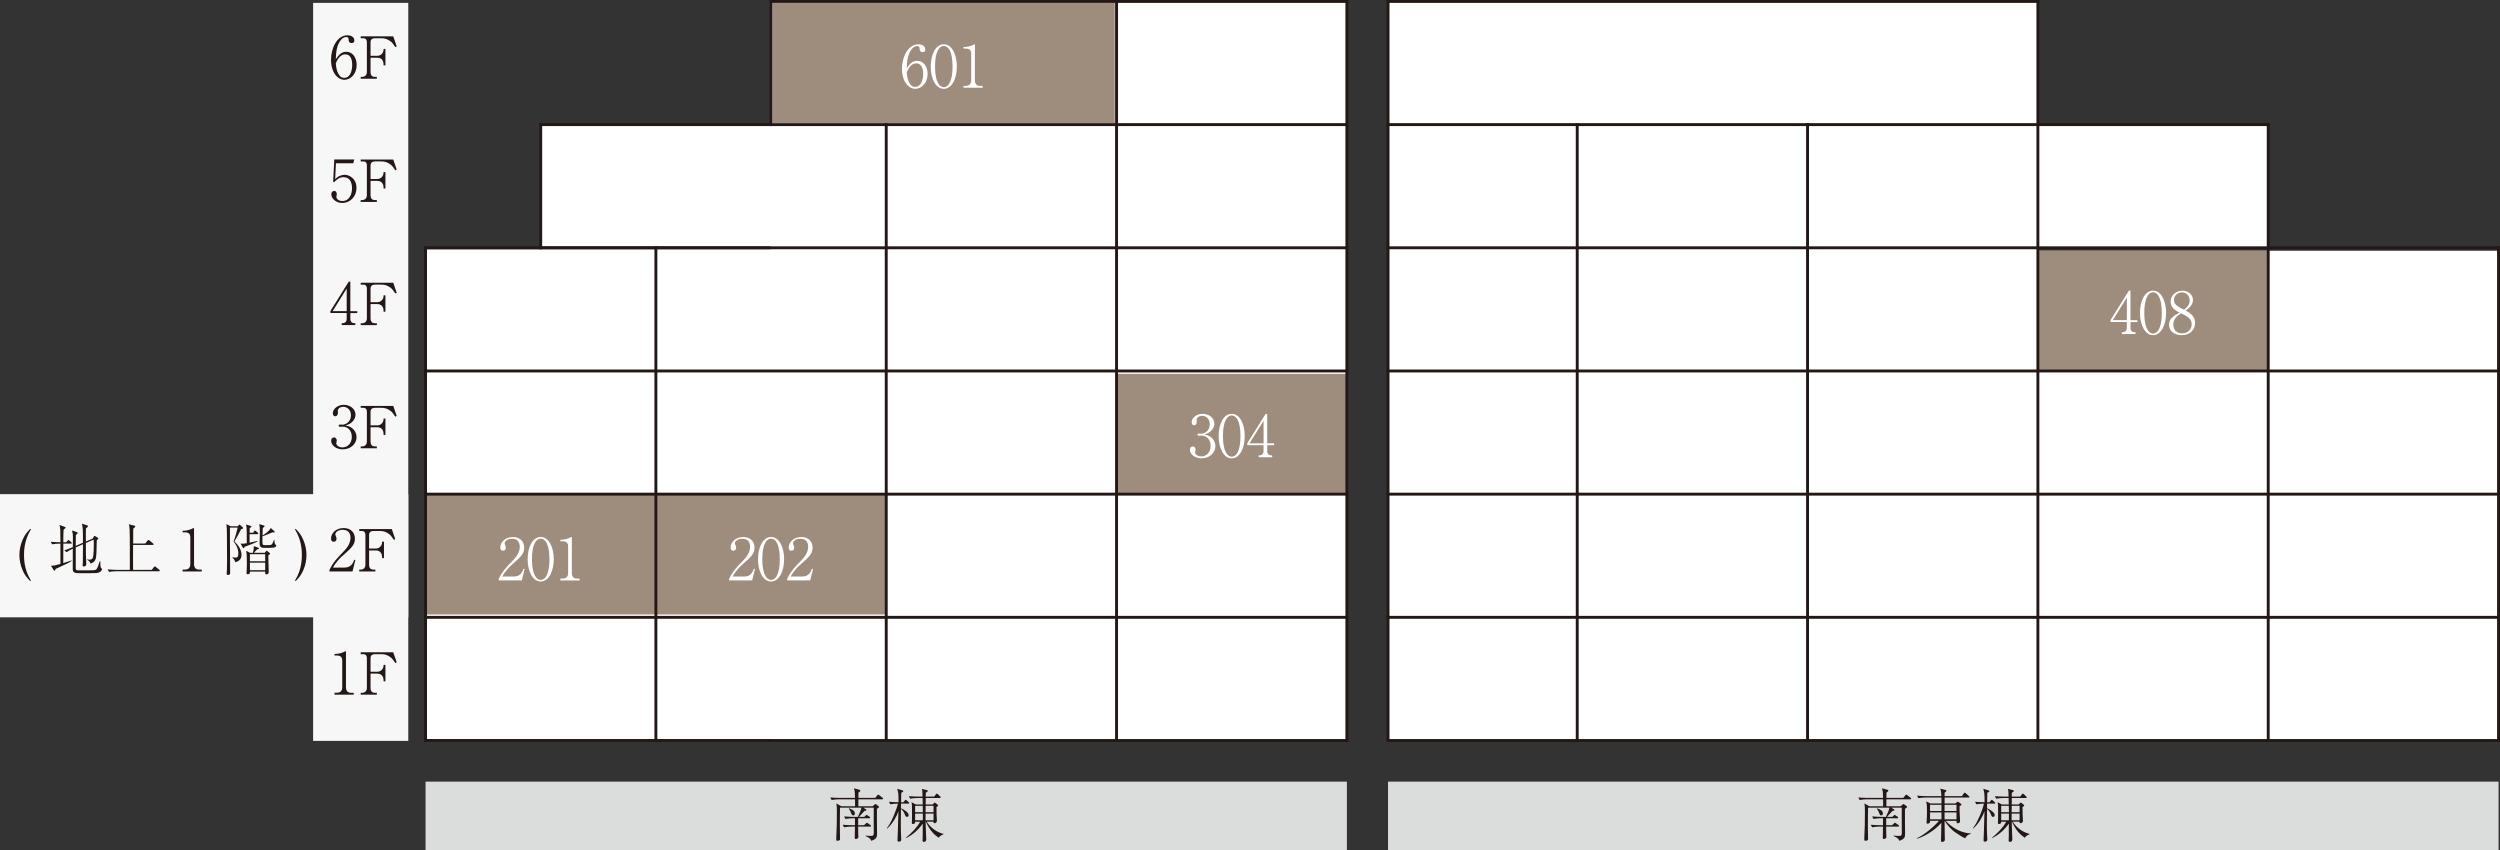 <?xml version="1.0" encoding="UTF-8"?>
<svg id="_レイヤー_2" data-name="レイヤー 2" xmlns="http://www.w3.org/2000/svg" viewBox="0 0 1058.84 360.09">
  <rect x="0" y="0" width="1058.84" height="360.09" fill="#333333" stroke="none"/>
  <g id="_レイヤー_1-2" data-name="レイヤー 1">
    <g>
      <g id="LINE">
        <rect x="132.62" y="1.22" width="40.3" height="312.57" style="fill: #f7f7f7;"/>
      </g>
      <g>
        <rect x="326.29" y=".61" width="244.17" height="313.01" style="fill: #fff;"/>
        <rect x="587.88" y=".61" width="275.15" height="313.01" style="fill: #fff;"/>
        <rect x="863.12" y="106.21" width="195.11" height="207.42" style="fill: #fff;"/>
        <rect x="180.24" y="105.58" width="195.11" height="207.42" style="fill: #fff;"/>
        <rect x="229.01" y="52.78" width="144.97" height="51.54" style="fill: #fff;"/>
        <rect x="863.03" y="53.22" width="97.64" height="51.54" style="fill: #fff;"/>
      </g>
      <g id="LINE-2" data-name="LINE">
        <rect y="209.29" width="172.92" height="52.17" style="fill: #f7f7f7;"/>
      </g>
      <g>
        <rect x="473.39" y="158.33" width="97.55" height="50.96" style="fill: #9e8c7d;"/>
        <rect x="277.79" y="209.29" width="97.55" height="50.96" style="fill: #9e8c7d;"/>
        <rect x="180.24" y="209.29" width="97.55" height="50.96" style="fill: #9e8c7d;"/>
        <rect x="863.03" y="106.21" width="97.55" height="50.96" style="fill: #9e8c7d;"/>
        <rect x="327.34" y="1.22" width="144.8" height="50.96" style="fill: #9e8c7d;"/>
        <g>
          <g id="LINE-3" data-name="LINE">
            <line x1="180.24" y1="313.63" x2="180.24" y2="104.95" style="fill: none; stroke: #231815; stroke-linecap: square; stroke-width: 1.23px;"/>
          </g>
          <g id="LINE-4" data-name="LINE">
            <line x1="277.79" y1="104.95" x2="277.79" y2="313.63" style="fill: none; stroke: #231815; stroke-linecap: square; stroke-width: 1.23px;"/>
          </g>
          <g id="LINE-5" data-name="LINE">
            <line x1="375.35" y1="52.78" x2="375.35" y2="313.63" style="fill: none; stroke: #231815; stroke-linecap: square; stroke-width: 1.23px;"/>
          </g>
          <g id="LINE-6" data-name="LINE">
            <line x1="472.9" y1=".61" x2="472.9" y2="313.63" style="fill: none; stroke: #231815; stroke-linecap: square; stroke-width: 1.23px;"/>
          </g>
          <g id="LINE-7" data-name="LINE">
            <line x1="570.45" y1=".61" x2="570.45" y2="313.63" style="fill: none; stroke: #231815; stroke-linecap: square; stroke-width: 1.23px;"/>
          </g>
          <g id="LINE-8" data-name="LINE">
            <line x1="587.88" y1=".61" x2="587.88" y2="313.63" style="fill: none; stroke: #231815; stroke-linecap: square; stroke-width: 1.23px;"/>
          </g>
          <line x1="570.45" y1="52.78" x2="229.01" y2="52.78" style="fill: none; stroke: #231815; stroke-linecap: square; stroke-width: 1.23px;"/>
          <line x1="960.67" y1="52.78" x2="587.88" y2="52.78" style="fill: none; stroke: #231815; stroke-linecap: square; stroke-width: 1.23px;"/>
          <line x1="570.45" y1="104.95" x2="180.24" y2="104.95" style="fill: none; stroke: #231815; stroke-linecap: square; stroke-width: 1.23px;"/>
          <line x1="1058.22" y1="104.95" x2="587.88" y2="104.95" style="fill: none; stroke: #231815; stroke-linecap: square; stroke-width: 1.23px;"/>
          <line x1="570.45" y1="157.12" x2="180.24" y2="157.12" style="fill: none; stroke: #231815; stroke-linecap: square; stroke-width: 1.23px;"/>
          <line x1="1058.22" y1="157.12" x2="587.88" y2="157.12" style="fill: none; stroke: #231815; stroke-linecap: square; stroke-width: 1.23px;"/>
          <line x1="570.45" y1="261.46" x2="180.24" y2="261.46" style="fill: none; stroke: #231815; stroke-linecap: square; stroke-width: 1.23px;"/>
          <line x1="1058.22" y1="261.46" x2="587.88" y2="261.46" style="fill: none; stroke: #231815; stroke-linecap: square; stroke-width: 1.23px;"/>
          <line x1="570.45" y1="209.29" x2="180.24" y2="209.29" style="fill: none; stroke: #231815; stroke-linecap: square; stroke-width: 1.23px;"/>
          <line x1="1058.22" y1="209.29" x2="587.88" y2="209.29" style="fill: none; stroke: #231815; stroke-linecap: square; stroke-width: 1.23px;"/>
          <g id="LINE-9" data-name="LINE">
            <line x1="668.01" y1="52.78" x2="668.01" y2="313.63" style="fill: none; stroke: #231815; stroke-linecap: square; stroke-width: 1.23px;"/>
          </g>
          <g id="LINE-10" data-name="LINE">
            <line x1="765.56" y1="52.78" x2="765.56" y2="313.63" style="fill: none; stroke: #231815; stroke-linecap: square; stroke-width: 1.23px;"/>
          </g>
          <g id="LINE-11" data-name="LINE">
            <line x1="863.12" y1=".61" x2="863.12" y2="313.63" style="fill: none; stroke: #231815; stroke-linecap: square; stroke-width: 1.23px;"/>
          </g>
          <g id="LINE-12" data-name="LINE">
            <line x1="960.67" y1="52.78" x2="960.67" y2="313.63" style="fill: none; stroke: #231815; stroke-linecap: square; stroke-width: 1.23px;"/>
          </g>
          <g id="LINE-13" data-name="LINE">
            <line x1="1058.22" y1="104.95" x2="1058.22" y2="313.63" style="fill: none; stroke: #231815; stroke-linecap: square; stroke-width: 1.23px;"/>
          </g>
          <line x1="570.45" y1=".61" x2="326.57" y2=".61" style="fill: none; stroke: #231815; stroke-linecap: square; stroke-width: 1.23px;"/>
          <line x1="863.12" y1=".61" x2="587.88" y2=".61" style="fill: none; stroke: #231815; stroke-linecap: square; stroke-width: 1.23px;"/>
          <line x1="570.45" y1="313.63" x2="180.24" y2="313.63" style="fill: none; stroke: #231815; stroke-linecap: square; stroke-width: 1.23px;"/>
          <line x1="1058.22" y1="313.63" x2="587.88" y2="313.63" style="fill: none; stroke: #231815; stroke-linecap: square; stroke-width: 1.23px;"/>
          <g id="LINE-14" data-name="LINE">
            <line x1="229.01" y1="104.95" x2="229.01" y2="52.78" style="fill: none; stroke: #231815; stroke-linecap: square; stroke-width: 1.23px;"/>
          </g>
          <g id="LINE-15" data-name="LINE">
            <line x1="326.57" y1="52.78" x2="326.57" y2=".61" style="fill: none; stroke: #231815; stroke-linecap: square; stroke-width: 1.23px;"/>
          </g>
          <g id="TEXT">
            <path d="M633.73,245.83h-13.37v-.79h.61c.81,0,1.77-.54,1.77-1.77v-12.83c0-1.11-.61-1.75-1.65-1.75h-.74v-.81h12.98l1.62,4.1-.64.3c-.84-1.18-2.48-3.59-5.75-3.59h-2.31c-1.43,0-1.94.61-1.94,1.7v5.8h3.15c1.21,0,2.36-1.06,2.36-2.65v-.39h.79v7.03h-.79v-.86c0-1.18-.79-2.31-2.36-2.31h-3.15v6.34c0,1.01.71,1.7,1.77,1.7h1.72c2.02,0,3.61-.61,4.4-1.11,1.52-.96,2.11-2.11,2.56-2.95l.66.29-1.7,4.55Z" style="fill: #231815;"/>
          </g>
          <g id="TEXT-2" data-name="TEXT">
            <path d="M305.43,72.19c-1.01,0-1.72.59-1.72,1.79v13.67c0,4.25-2.7,5.68-4.82,5.68-1.33,0-2.11-.69-2.11-1.55,0-.79.61-1.33,1.38-1.33.62,0,1.01.37,1.13.79.1.39.25.86.96.86.79,0,1.87-.86,1.87-3.79v-14.33c0-1.11-.61-1.79-1.72-1.79h-1.16v-.81h7.2v.81h-1.01Z" style="fill: #231815;"/>
          </g>
          <g id="TEXT-3" data-name="TEXT">
            <g>
              <path d="M221,245.83h-9.76v-.66c1.43-3.05,3.34-5.09,5.56-7.35,1.55-1.57,3.34-3.54,3.34-6.24,0-1.28-.44-3.39-3.25-3.39-2.14,0-3.17,1.16-3.17,1.94,0,.25.12.57.22.74.29.66.29.93.29,1.13,0,.86-.54,1.25-1.2,1.25-.86,0-1.13-.61-1.13-1.38,0-2.24,2.09-4.42,5.33-4.42,2.93,0,4.79,1.77,4.79,4.55,0,1.65-.59,2.63-1.82,4.03-.59.69-3.61,3.32-4.2,3.88-.32.32-2.14,2.16-3.29,4.28h4.92c2.9,0,3.66-2.11,4.11-3.32l.47.12-1.2,4.84Z" style="fill: #fff;"/>
              <path d="M229.01,246.3c-3.47,0-5.53-4.42-5.53-9.44s2.02-9.42,5.53-9.42,5.53,4.42,5.53,9.42-2.06,9.44-5.53,9.44ZM229.01,228.13c-1.87,0-3.71,2.34-3.71,8.73s1.89,8.75,3.71,8.75c1.72,0,3.71-2.02,3.71-8.75s-1.99-8.73-3.71-8.73Z" style="fill: #fff;"/>
              <path d="M237.35,245.83v-.79h.86c1.62,0,2.41-.74,2.41-2.41v-11.06c0-1.6-.57-2.31-2.43-2.31h-.84v-.66h.39c1.5,0,3.29-.66,3.76-.93.17-.1.37-.22.52-.22.12,0,.17.12.17.25v14.95c0,1.4.57,2.41,2.16,2.41h1.11v.79h-8.11Z" style="fill: #fff;"/>
            </g>
          </g>
          <g id="TEXT-4" data-name="TEXT">
            <g>
              <path d="M318.55,245.83h-9.76v-.66c1.43-3.05,3.34-5.09,5.56-7.35,1.55-1.57,3.34-3.54,3.34-6.24,0-1.28-.44-3.39-3.25-3.39-2.14,0-3.17,1.16-3.17,1.94,0,.25.12.57.22.74.29.66.29.93.29,1.13,0,.86-.54,1.25-1.2,1.25-.86,0-1.13-.61-1.13-1.38,0-2.24,2.09-4.42,5.33-4.42,2.93,0,4.79,1.77,4.79,4.55,0,1.65-.59,2.63-1.82,4.03-.59.69-3.61,3.32-4.2,3.88-.32.32-2.14,2.16-3.29,4.28h4.92c2.9,0,3.66-2.11,4.11-3.32l.47.12-1.2,4.84Z" style="fill: #fff;"/>
              <path d="M326.57,246.3c-3.47,0-5.53-4.42-5.53-9.44s2.02-9.42,5.53-9.42,5.53,4.42,5.53,9.42-2.06,9.44-5.53,9.44ZM326.57,228.13c-1.87,0-3.71,2.34-3.71,8.73s1.89,8.75,3.71,8.75c1.72,0,3.71-2.02,3.71-8.75s-1.99-8.73-3.71-8.73Z" style="fill: #fff;"/>
              <path d="M343.14,245.83h-9.76v-.66c1.43-3.05,3.34-5.09,5.56-7.35,1.55-1.57,3.34-3.54,3.34-6.24,0-1.28-.44-3.39-3.25-3.39-2.14,0-3.17,1.16-3.17,1.94,0,.25.12.57.22.74.29.66.29.93.29,1.13,0,.86-.54,1.25-1.2,1.25-.86,0-1.13-.61-1.13-1.38,0-2.24,2.09-4.42,5.33-4.42,2.93,0,4.79,1.77,4.79,4.55,0,1.65-.59,2.63-1.82,4.03-.59.69-3.61,3.32-4.2,3.88-.32.32-2.14,2.16-3.29,4.28h4.92c2.9,0,3.66-2.11,4.11-3.32l.47.12-1.2,4.84Z" style="fill: #fff;"/>
            </g>
          </g>
          <g id="TEXT-5" data-name="TEXT">
            <path d="M720.89,37.15v-.79h.69c.98,0,1.72-.57,1.72-1.79v-14.33l-6.74,16.91h-.69l-6.46-16.91v14.33c0,1.28.81,1.79,1.72,1.79h.49v.79h-5.41v-.79h.62c.93,0,1.72-.54,1.72-1.79v-12.76c0-1.18-.69-1.79-1.72-1.79h-.62v-.81h4.52l5.95,15.58,6.2-15.58h4.47v.81h-.74c-1.06,0-1.75.64-1.75,1.79v12.76c0,1.16.71,1.79,1.75,1.79h.74v.79h-6.46Z" style="fill: #231815;"/>
          </g>
          <g id="TEXT-6" data-name="TEXT">
            <path d="M231.83,193.66v-.79h.86c.88,0,1.01-.49,1.01-.93,0-.12,0-.34-.17-.84l-1.3-3.83h-7.4l-1.28,3.59s-.2.57-.2,1.01.12,1.01,1.13,1.01h.39v.79h-4.84v-.79h.47c.98,0,1.77-.71,2.11-1.7l5.51-15.54,1.72-.37,5.46,16.03c.29.88.91,1.57,1.97,1.57h.76v.79h-6.19ZM228.61,176.55l-3.51,9.93h6.86l-3.34-9.93Z" style="fill: #231815;"/>
          </g>
          <g id="TEXT-7" data-name="TEXT">
            <path d="M327.15,193.66h-8.36v-.79h.74c.62,0,1.75-.49,1.75-2.31v-12.12c0-1.18-.47-1.92-1.65-1.92h-.84v-.81h8.01c3.37,0,5.92,1.35,5.92,4.15s-2.7,3.76-3.96,4.15c.98.2,2.09.42,3.29,1.4,1.03.84,1.72,2.04,1.72,3.37,0,2.31-2.04,4.87-6.64,4.87ZM327.15,176.53h-2.36c-1.5,0-1.97.61-1.97,1.7v5.48h4.35c1.92,0,3.69-1.11,3.69-3.71,0-2.09-1.18-3.47-3.71-3.47ZM327.32,184.49h-4.5v6.54c0,1.01.32,1.84,2.41,1.84h1.92c2.68,0,4.67-1.16,4.67-4.03,0-1.97-.98-4.35-4.5-4.35Z" style="fill: #231815;"/>
          </g>
          <g id="TEXT-8" data-name="TEXT">
            <path d="M327.15,141.49h-8.36v-.79h.74c.62,0,1.75-.49,1.75-2.31v-12.12c0-1.18-.47-1.92-1.65-1.92h-.84v-.81h8.01c3.37,0,5.92,1.35,5.92,4.15s-2.7,3.76-3.96,4.15c.98.2,2.09.42,3.29,1.4,1.03.84,1.72,2.04,1.72,3.37,0,2.31-2.04,4.87-6.64,4.87ZM327.15,124.36h-2.36c-1.5,0-1.97.61-1.97,1.7v5.48h4.35c1.92,0,3.69-1.11,3.69-3.71,0-2.09-1.18-3.47-3.71-3.47ZM327.32,132.32h-4.5v6.54c0,1.01.32,1.84,2.41,1.84h1.92c2.68,0,4.67-1.16,4.67-4.03,0-1.97-.98-4.35-4.5-4.35Z" style="fill: #231815;"/>
          </g>
          <g id="TEXT-9" data-name="TEXT">
            <path d="M230.84,141.49v-.79h.74c.98,0,1.72-.57,1.72-1.79v-6.12h-8.55v6.12c0,1.18.69,1.79,1.72,1.79h.74v.79h-6.64v-.79h.89c.96,0,1.72-.57,1.72-1.79v-12.76c0-1.08-.62-1.79-1.72-1.79h-.89v-.81h6.64v.81h-.74c-1.13,0-1.72.69-1.72,1.79v5.85h8.55v-5.85c0-1.08-.59-1.79-1.72-1.79h-.74v-.81h6.61v.81h-.86c-1.06,0-1.72.61-1.72,1.79v12.76c0,1.25.76,1.79,1.72,1.79h.86v.79h-6.61Z" style="fill: #231815;"/>
          </g>
          <g id="TEXT-10" data-name="TEXT">
            <g>
              <path d="M387.69,37.62c-2.9,0-5.68-3.12-5.68-8.53,0-4.62,2.38-10.32,6.96-10.32,1.79,0,2.93.93,2.93,2.14,0,1.01-.69,1.16-1.13,1.16-1.23,0-1.28-1.13-1.28-1.28-.02-.64-.05-1.28-1.01-1.28-.81,0-1.57.44-2.02.93-2.14,2.31-2.31,5.78-2.43,8.48,1.16-1.62,2.21-3.17,4.45-3.17,2.66,0,4.4,2.46,4.4,5.53,0,3.69-2.43,6.34-5.19,6.34ZM388.06,26.85c-2.53,0-3.66,2.9-4.03,3.88.22,2.09.47,3.25,1.13,4.4.84,1.45,1.52,1.65,2.48,1.65,2.7,0,3.34-3.44,3.34-5.53,0-1.33-.25-4.4-2.92-4.4Z" style="fill: #fff;"/>
              <path d="M399.73,37.62c-3.47,0-5.53-4.42-5.53-9.44s2.02-9.42,5.53-9.42,5.53,4.42,5.53,9.42-2.06,9.44-5.53,9.44ZM399.73,19.46c-1.87,0-3.71,2.34-3.71,8.73s1.89,8.75,3.71,8.75c1.72,0,3.71-2.02,3.71-8.75s-1.99-8.73-3.71-8.73Z" style="fill: #fff;"/>
              <path d="M408.07,37.15v-.79h.86c1.62,0,2.41-.74,2.41-2.41v-11.06c0-1.6-.57-2.31-2.43-2.31h-.84v-.66h.39c1.5,0,3.29-.66,3.76-.93.17-.1.37-.22.52-.22.12,0,.17.12.17.25v14.95c0,1.4.57,2.41,2.16,2.41h1.11v.79h-8.11Z" style="fill: #fff;"/>
            </g>
          </g>
          <g id="TEXT-11" data-name="TEXT">
            <path d="M431.59,188.92c-.98,1.89-2.68,5.21-7.3,5.21-5.73,0-7.6-4.82-7.6-9.27,0-6.93,4.28-9.59,7.89-9.59.37,0,.88,0,2.06.39.76.27.98.27,1.13.27s.88,0,1.79-.66l1.77,4.47-.91.39c-.86-1.3-2.63-4.01-5.97-4.01-4.55,0-6.02,4.6-6.02,8.14,0,4.99,2.65,8.65,6.64,8.65,3.47,0,4.99-2.9,5.8-4.45l.71.44Z" style="fill: #231815;"/>
          </g>
          <g id="TEXT-12" data-name="TEXT">
            <path d="M431.59,136.75c-.98,1.89-2.68,5.21-7.3,5.21-5.73,0-7.6-4.82-7.6-9.27,0-6.93,4.28-9.59,7.89-9.59.37,0,.88,0,2.06.39.76.27.98.27,1.13.27s.88,0,1.79-.66l1.77,4.47-.91.39c-.86-1.3-2.63-4.01-5.97-4.01-4.55,0-6.02,4.6-6.02,8.14,0,4.99,2.65,8.65,6.64,8.65,3.47,0,4.99-2.9,5.8-4.45l.71.44Z" style="fill: #231815;"/>
          </g>
          <g id="TEXT-13" data-name="TEXT">
            <path d="M431.58,84.58c-.98,1.89-2.68,5.21-7.3,5.21-5.73,0-7.6-4.82-7.6-9.27,0-6.93,4.28-9.59,7.89-9.59.37,0,.88,0,2.06.39.76.27.98.27,1.13.27s.88,0,1.79-.66l1.77,4.47-.91.39c-.86-1.3-2.63-4.01-5.97-4.01-4.55,0-6.02,4.6-6.02,8.14,0,4.99,2.65,8.65,6.64,8.65,3.47,0,4.99-2.9,5.8-4.45l.71.44Z" style="fill: #231815;"/>
          </g>
          <g id="TEXT-14" data-name="TEXT">
            <g>
              <path d="M514.76,188.94c0,2.8-2.43,5.19-5.85,5.19-3.02,0-4.92-1.89-4.92-3.59,0-.79.39-1.45,1.21-1.45s1.18.71,1.18,1.33c0,.27-.22.98-.22,1.18,0,.61.88,1.7,2.63,1.7,2.19,0,3.96-1.75,3.96-4.45,0-2.53-1.5-4.35-3.98-4.35-.12,0-.79.07-.93.07s-.66,0-.66-.52c0-.37.29-.44.64-.44.12,0,.79.07.93.07,1.38,0,3.64-1.16,3.64-3.98,0-2.38-1.65-3.59-3.27-3.59-1.47,0-2.31.93-2.31,1.67,0,.12.07.74.07.88,0,.57-.27,1.45-1.16,1.45-.71,0-1.01-.66-1.01-1.3,0-1.82,2.11-3.54,4.62-3.54,2.75,0,4.99,1.75,4.99,4.2,0,1.77-1.4,3.86-4.3,4.55,3.66.49,4.74,3.22,4.74,4.92Z" style="fill: #fff;"/>
              <path d="M521.67,194.13c-3.47,0-5.53-4.42-5.53-9.44s2.02-9.42,5.53-9.42,5.53,4.42,5.53,9.42-2.06,9.44-5.53,9.44ZM521.67,175.96c-1.87,0-3.71,2.34-3.71,8.73s1.89,8.75,3.71,8.75c1.72,0,3.71-2.02,3.71-8.75s-1.99-8.73-3.71-8.73Z" style="fill: #fff;"/>
              <path d="M536.72,188.55v2.58c0,1.13.76,1.75,1.72,1.75h.39v.79h-5.78v-.79c.52,0,2.11,0,2.11-1.79v-2.53h-6.88v-.86l7.74-12.41h.69v12.49h2.92v.79h-2.92ZM535.17,178.2l-5.95,9.56h5.95v-9.56Z" style="fill: #fff;"/>
            </g>
          </g>
          <g id="TEXT-15" data-name="TEXT">
            <path d="M513.33,140.71h.81c.81,0,1.65-.54,1.65-1.6v-13.2c0-1.06-.71-1.55-1.67-1.55h-.79v-.81h7.82c5.09,0,8.41,3.42,8.41,8.92,0,4.25-2.29,9.02-8.63,9.02h-7.6v-.79ZM519.03,124.36c-1.11,0-1.67.52-1.67,1.55v13.2c0,1.2.91,1.6,1.87,1.6h1.23c5.43,0,7.23-3.64,7.23-8.41,0-3.81-1.38-7.94-6.37-7.94h-2.29Z" style="fill: #231815;"/>
          </g>
          <g id="TEXT-16" data-name="TEXT">
            <path d="M513.33,88.54h.81c.81,0,1.65-.54,1.65-1.6v-13.2c0-1.06-.71-1.55-1.67-1.55h-.79v-.81h7.82c5.09,0,8.41,3.42,8.41,8.92,0,4.25-2.29,9.02-8.63,9.02h-7.6v-.79ZM519.03,72.19c-1.11,0-1.67.52-1.67,1.55v13.2c0,1.2.91,1.6,1.87,1.6h1.23c5.43,0,7.23-3.64,7.23-8.41,0-3.81-1.38-7.94-6.37-7.94h-2.29Z" style="fill: #231815;"/>
          </g>
          <g id="TEXT-17" data-name="TEXT">
            <path d="M513.33,36.37h.81c.81,0,1.65-.54,1.65-1.6v-13.2c0-1.06-.71-1.55-1.67-1.55h-.79v-.81h7.82c5.09,0,8.41,3.42,8.41,8.92,0,4.25-2.29,9.02-8.63,9.02h-7.6v-.79ZM519.03,20.02c-1.11,0-1.67.52-1.67,1.55v13.2c0,1.2.91,1.6,1.87,1.6h1.23c5.43,0,7.23-3.64,7.23-8.41,0-3.81-1.38-7.94-6.37-7.94h-2.29Z" style="fill: #231815;"/>
          </g>
          <g id="TEXT-18" data-name="TEXT">
            <path d="M633.73,193.66h-13.37v-.79h.61c.81,0,1.77-.54,1.77-1.77v-12.83c0-1.11-.61-1.75-1.65-1.75h-.74v-.81h12.98l1.62,4.1-.64.3c-.84-1.18-2.48-3.59-5.75-3.59h-2.31c-1.43,0-1.94.61-1.94,1.7v5.8h3.15c1.21,0,2.36-1.06,2.36-2.65v-.39h.79v7.03h-.79v-.86c0-1.18-.79-2.31-2.36-2.31h-3.15v6.34c0,1.01.71,1.7,1.77,1.7h1.72c2.02,0,3.61-.61,4.4-1.11,1.52-.96,2.11-2.11,2.56-2.95l.66.29-1.7,4.55Z" style="fill: #231815;"/>
          </g>
          <g id="TEXT-19" data-name="TEXT">
            <path d="M633.73,141.49h-13.37v-.79h.61c.81,0,1.77-.54,1.77-1.77v-12.83c0-1.11-.61-1.75-1.65-1.75h-.74v-.81h12.98l1.62,4.1-.64.3c-.84-1.18-2.48-3.59-5.75-3.59h-2.31c-1.43,0-1.94.61-1.94,1.7v5.8h3.15c1.21,0,2.36-1.06,2.36-2.65v-.39h.79v7.03h-.79v-.86c0-1.18-.79-2.31-2.36-2.31h-3.15v6.34c0,1.01.71,1.7,1.77,1.7h1.72c2.02,0,3.61-.61,4.4-1.11,1.52-.96,2.11-2.11,2.56-2.95l.66.29-1.7,4.55Z" style="fill: #231815;"/>
          </g>
          <g id="TEXT-20" data-name="TEXT">
            <path d="M633.73,89.32h-13.37v-.79h.61c.81,0,1.77-.54,1.77-1.77v-12.83c0-1.11-.61-1.75-1.65-1.75h-.74v-.81h12.98l1.62,4.1-.64.3c-.84-1.18-2.48-3.59-5.75-3.59h-2.31c-1.43,0-1.94.61-1.94,1.7v5.8h3.15c1.21,0,2.36-1.06,2.36-2.65v-.39h.79v7.03h-.79v-.86c0-1.18-.79-2.31-2.36-2.31h-3.15v6.34c0,1.01.71,1.7,1.77,1.7h1.72c2.02,0,3.61-.61,4.4-1.11,1.52-.96,2.11-2.11,2.56-2.95l.66.29-1.7,4.55Z" style="fill: #231815;"/>
          </g>
          <g id="TEXT-21" data-name="TEXT">
            <g>
              <path d="M629.18,298h-13.37v-.79h.61c.81,0,1.77-.54,1.77-1.77v-12.83c0-1.11-.62-1.75-1.65-1.75h-.74v-.81h12.98l1.62,4.1-.64.3c-.84-1.18-2.48-3.59-5.75-3.59h-2.31c-1.43,0-1.94.61-1.94,1.7v5.8h3.15c1.2,0,2.36-1.06,2.36-2.65v-.39h.79v7.03h-.79v-.86c0-1.18-.79-2.31-2.36-2.31h-3.15v6.34c0,1.01.71,1.7,1.77,1.7h1.72c2.02,0,3.61-.61,4.4-1.11,1.52-.96,2.11-2.11,2.56-2.95l.66.29-1.7,4.55Z" style="fill: #231815;"/>
              <path d="M637.25,298.47c-1.79,0-2.63-1.08-2.63-3v-8.31h-2.09v-.79c.42,0,.98,0,1.65-.47.62-.44,1.35-1.62,1.35-2.56v-1.03h.59v4.06h4.08v.79h-4.08v8.38c0,1.33.76,1.87,1.87,1.87,1.38,0,2.06-.86,2.41-1.28l.42.42c-.79.84-1.77,1.92-3.56,1.92Z" style="fill: #231815;"/>
            </g>
          </g>
          <g id="TEXT-22" data-name="TEXT">
            <g>
              <path d="M717.85,284.63c-1.01-1.57-1.47-2.06-2.02-2.46-1.25-.89-2.21-1.3-3.91-1.3h-2.73c-1.13,0-1.82.59-1.82,1.65v5.78h2.83c1.45,0,1.99-.86,2.24-1.2.29-.42.44-.91.44-1.7h.79v6.96h-.79v-.37c0-1.67-.86-2.88-2.68-2.88h-2.83v6.1c0,.98.37,2.02,1.82,2.02h.84v.79h-6.83v-.79h.79c.54,0,1.82-.44,1.82-2.04v-12.71c0-.59-.2-1.6-1.5-1.6h-1.11v-.81h13.79l1.45,4.23-.59.34Z" style="fill: #231815;"/>
              <path d="M721.25,298v-.79h.86c1.62,0,2.41-.74,2.41-2.41v-11.06c0-1.6-.57-2.31-2.43-2.31h-.84v-.66h.39c1.5,0,3.29-.66,3.76-.93.17-.1.37-.22.52-.22.12,0,.17.12.17.25v14.95c0,1.4.57,2.41,2.16,2.41h1.11v.79h-8.11Z" style="fill: #231815;"/>
            </g>
          </g>
          <g id="TEXT-23" data-name="TEXT">
            <g>
              <path d="M815.41,284.63c-1.01-1.57-1.47-2.06-2.02-2.46-1.25-.89-2.21-1.3-3.91-1.3h-2.73c-1.13,0-1.82.59-1.82,1.65v5.78h2.83c1.45,0,1.99-.86,2.24-1.2.29-.42.44-.91.44-1.7h.79v6.96h-.79v-.37c0-1.67-.86-2.88-2.68-2.88h-2.83v6.1c0,.98.37,2.02,1.82,2.02h.84v.79h-6.83v-.79h.79c.54,0,1.82-.44,1.82-2.04v-12.71c0-.59-.2-1.6-1.5-1.6h-1.11v-.81h13.79l1.45,4.23-.59.34Z" style="fill: #231815;"/>
              <path d="M827.04,298h-9.76v-.66c1.43-3.05,3.34-5.09,5.55-7.35,1.55-1.57,3.34-3.54,3.34-6.24,0-1.28-.44-3.39-3.25-3.39-2.14,0-3.17,1.16-3.17,1.94,0,.25.12.57.22.74.29.66.29.93.29,1.13,0,.86-.54,1.25-1.21,1.25-.86,0-1.13-.61-1.13-1.38,0-2.24,2.09-4.42,5.33-4.42,2.92,0,4.79,1.77,4.79,4.55,0,1.65-.59,2.63-1.82,4.03-.59.69-3.61,3.32-4.2,3.88-.32.32-2.14,2.16-3.29,4.28h4.92c2.9,0,3.66-2.11,4.11-3.32l.47.12-1.2,4.84Z" style="fill: #231815;"/>
            </g>
          </g>
          <g id="TEXT-24" data-name="TEXT">
            <g>
              <path d="M912.96,284.63c-1.01-1.57-1.47-2.06-2.02-2.46-1.25-.89-2.21-1.3-3.91-1.3h-2.73c-1.13,0-1.82.59-1.82,1.65v5.78h2.83c1.45,0,1.99-.86,2.24-1.2.29-.42.44-.91.44-1.7h.79v6.96h-.79v-.37c0-1.67-.86-2.88-2.68-2.88h-2.83v6.1c0,.98.37,2.02,1.82,2.02h.84v.79h-6.83v-.79h.79c.54,0,1.82-.44,1.82-2.04v-12.71c0-.59-.2-1.6-1.5-1.6h-1.11v-.81h13.79l1.45,4.23-.59.34Z" style="fill: #231815;"/>
              <path d="M925.7,293.28c0,2.8-2.43,5.19-5.85,5.19-3.02,0-4.92-1.89-4.92-3.59,0-.79.39-1.45,1.21-1.45s1.18.71,1.18,1.33c0,.27-.22.98-.22,1.18,0,.61.89,1.7,2.63,1.7,2.19,0,3.96-1.75,3.96-4.45,0-2.53-1.5-4.35-3.98-4.35-.12,0-.79.07-.93.07s-.66,0-.66-.52c0-.37.29-.44.64-.44.12,0,.79.07.93.07,1.38,0,3.64-1.16,3.64-3.98,0-2.38-1.65-3.59-3.27-3.59-1.47,0-2.31.93-2.31,1.67,0,.12.07.74.07.88,0,.57-.27,1.45-1.16,1.45-.71,0-1.01-.66-1.01-1.3,0-1.82,2.11-3.54,4.62-3.54,2.75,0,4.99,1.75,4.99,4.2,0,1.77-1.4,3.86-4.3,4.55,3.66.49,4.75,3.22,4.75,4.92Z" style="fill: #231815;"/>
            </g>
          </g>
          <g id="TEXT-25" data-name="TEXT">
            <g>
              <path d="M717.85,232.46c-1.01-1.57-1.47-2.06-2.02-2.46-1.25-.89-2.21-1.3-3.91-1.3h-2.73c-1.13,0-1.82.59-1.82,1.65v5.78h2.83c1.45,0,1.99-.86,2.24-1.2.29-.42.44-.91.44-1.7h.79v6.96h-.79v-.37c0-1.67-.86-2.88-2.68-2.88h-2.83v6.1c0,.98.37,2.02,1.82,2.02h.84v.79h-6.83v-.79h.79c.54,0,1.82-.44,1.82-2.04v-12.71c0-.59-.2-1.6-1.5-1.6h-1.11v-.81h13.79l1.45,4.23-.59.34Z" style="fill: #231815;"/>
              <path d="M721.25,245.83v-.79h.86c1.62,0,2.41-.74,2.41-2.41v-11.06c0-1.6-.57-2.31-2.43-2.31h-.84v-.66h.39c1.5,0,3.29-.66,3.76-.93.17-.1.37-.22.52-.22.12,0,.17.12.17.25v14.95c0,1.4.57,2.41,2.16,2.41h1.11v.79h-8.11Z" style="fill: #231815;"/>
            </g>
          </g>
          <g id="TEXT-26" data-name="TEXT">
            <g>
              <path d="M815.41,232.46c-1.01-1.57-1.47-2.06-2.02-2.46-1.25-.89-2.21-1.3-3.91-1.3h-2.73c-1.13,0-1.82.59-1.82,1.65v5.78h2.83c1.45,0,1.99-.86,2.24-1.2.29-.42.44-.91.44-1.7h.79v6.96h-.79v-.37c0-1.67-.86-2.88-2.68-2.88h-2.83v6.1c0,.98.37,2.02,1.82,2.02h.84v.79h-6.83v-.79h.79c.54,0,1.82-.44,1.82-2.04v-12.71c0-.59-.2-1.6-1.5-1.6h-1.11v-.81h13.79l1.45,4.23-.59.34Z" style="fill: #231815;"/>
              <path d="M827.04,245.83h-9.76v-.66c1.43-3.05,3.34-5.09,5.55-7.35,1.55-1.57,3.34-3.54,3.34-6.24,0-1.28-.44-3.39-3.25-3.39-2.14,0-3.17,1.16-3.17,1.94,0,.25.12.57.22.74.29.66.29.93.29,1.13,0,.86-.54,1.25-1.21,1.25-.86,0-1.13-.61-1.13-1.38,0-2.24,2.09-4.42,5.33-4.42,2.92,0,4.79,1.77,4.79,4.55,0,1.65-.59,2.63-1.82,4.03-.59.69-3.61,3.32-4.2,3.88-.32.32-2.14,2.16-3.29,4.28h4.92c2.9,0,3.66-2.11,4.11-3.32l.47.12-1.2,4.84Z" style="fill: #231815;"/>
            </g>
          </g>
          <g id="TEXT-27" data-name="TEXT">
            <g>
              <path d="M912.96,232.46c-1.01-1.57-1.47-2.06-2.02-2.46-1.25-.89-2.21-1.3-3.91-1.3h-2.73c-1.13,0-1.82.59-1.82,1.65v5.78h2.83c1.45,0,1.99-.86,2.24-1.2.29-.42.44-.91.44-1.7h.79v6.96h-.79v-.37c0-1.67-.86-2.88-2.68-2.88h-2.83v6.1c0,.98.37,2.02,1.82,2.02h.84v.79h-6.83v-.79h.79c.54,0,1.82-.44,1.82-2.04v-12.71c0-.59-.2-1.6-1.5-1.6h-1.11v-.81h13.79l1.45,4.23-.59.34Z" style="fill: #231815;"/>
              <path d="M925.7,241.11c0,2.8-2.43,5.19-5.85,5.19-3.02,0-4.92-1.89-4.92-3.59,0-.79.39-1.45,1.21-1.45s1.18.71,1.18,1.33c0,.27-.22.98-.22,1.18,0,.61.89,1.7,2.63,1.7,2.19,0,3.96-1.75,3.96-4.45,0-2.53-1.5-4.35-3.98-4.35-.12,0-.79.07-.93.07s-.66,0-.66-.52c0-.37.29-.44.64-.44.12,0,.79.07.93.07,1.38,0,3.64-1.16,3.64-3.98,0-2.38-1.65-3.59-3.27-3.59-1.47,0-2.31.93-2.31,1.67,0,.12.07.74.07.88,0,.57-.27,1.45-1.16,1.45-.71,0-1.01-.66-1.01-1.3,0-1.82,2.11-3.54,4.62-3.54,2.75,0,4.99,1.75,4.99,4.2,0,1.77-1.4,3.86-4.3,4.55,3.66.49,4.75,3.22,4.75,4.92Z" style="fill: #231815;"/>
            </g>
          </g>
          <g id="TEXT-28" data-name="TEXT">
            <g>
              <path d="M717.85,180.29c-1.01-1.57-1.47-2.06-2.02-2.46-1.25-.89-2.21-1.3-3.91-1.3h-2.73c-1.13,0-1.82.59-1.82,1.65v5.78h2.83c1.45,0,1.99-.86,2.24-1.2.29-.42.44-.91.44-1.7h.79v6.96h-.79v-.37c0-1.67-.86-2.88-2.68-2.88h-2.83v6.1c0,.98.37,2.02,1.82,2.02h.84v.79h-6.83v-.79h.79c.54,0,1.82-.44,1.82-2.04v-12.71c0-.59-.2-1.6-1.5-1.6h-1.11v-.81h13.79l1.45,4.23-.59.34Z" style="fill: #231815;"/>
              <path d="M721.25,193.66v-.79h.86c1.62,0,2.41-.74,2.41-2.41v-11.06c0-1.6-.57-2.31-2.43-2.31h-.84v-.66h.39c1.5,0,3.29-.66,3.76-.93.17-.1.37-.22.52-.22.12,0,.17.12.17.25v14.95c0,1.4.57,2.41,2.16,2.41h1.11v.79h-8.11Z" style="fill: #231815;"/>
            </g>
          </g>
          <g id="TEXT-29" data-name="TEXT">
            <g>
              <path d="M815.41,180.29c-1.01-1.57-1.47-2.06-2.02-2.46-1.25-.89-2.21-1.3-3.91-1.3h-2.73c-1.13,0-1.82.59-1.82,1.65v5.78h2.83c1.45,0,1.99-.86,2.24-1.2.29-.42.44-.91.44-1.7h.79v6.96h-.79v-.37c0-1.67-.86-2.88-2.68-2.88h-2.83v6.1c0,.98.37,2.02,1.82,2.02h.84v.79h-6.83v-.79h.79c.54,0,1.82-.44,1.82-2.04v-12.71c0-.59-.2-1.6-1.5-1.6h-1.11v-.81h13.79l1.45,4.23-.59.34Z" style="fill: #231815;"/>
              <path d="M827.04,193.66h-9.76v-.66c1.43-3.05,3.34-5.09,5.55-7.35,1.55-1.57,3.34-3.54,3.34-6.24,0-1.28-.44-3.39-3.25-3.39-2.14,0-3.17,1.16-3.17,1.94,0,.25.12.57.22.74.29.66.29.93.29,1.13,0,.86-.54,1.25-1.21,1.25-.86,0-1.13-.61-1.13-1.38,0-2.24,2.09-4.42,5.33-4.42,2.92,0,4.79,1.77,4.79,4.55,0,1.65-.59,2.63-1.82,4.03-.59.69-3.61,3.32-4.2,3.88-.32.32-2.14,2.16-3.29,4.28h4.92c2.9,0,3.66-2.11,4.11-3.32l.47.12-1.2,4.84Z" style="fill: #231815;"/>
            </g>
          </g>
          <g id="TEXT-30" data-name="TEXT">
            <g>
              <path d="M912.96,180.29c-1.01-1.57-1.47-2.06-2.02-2.46-1.25-.89-2.21-1.3-3.91-1.3h-2.73c-1.13,0-1.82.59-1.82,1.65v5.78h2.83c1.45,0,1.99-.86,2.24-1.2.29-.42.44-.91.44-1.7h.79v6.96h-.79v-.37c0-1.67-.86-2.88-2.68-2.88h-2.83v6.1c0,.98.37,2.02,1.82,2.02h.84v.79h-6.83v-.79h.79c.54,0,1.82-.44,1.82-2.04v-12.71c0-.59-.2-1.6-1.5-1.6h-1.11v-.81h13.79l1.45,4.23-.59.34Z" style="fill: #231815;"/>
              <path d="M925.7,188.94c0,2.8-2.43,5.19-5.85,5.19-3.02,0-4.92-1.89-4.92-3.59,0-.79.39-1.45,1.21-1.45s1.18.71,1.18,1.33c0,.27-.22.98-.22,1.18,0,.61.89,1.7,2.63,1.7,2.19,0,3.96-1.75,3.96-4.45,0-2.53-1.5-4.35-3.98-4.35-.12,0-.79.07-.93.07s-.66,0-.66-.52c0-.37.29-.44.64-.44.12,0,.79.07.93.07,1.38,0,3.64-1.16,3.64-3.98,0-2.38-1.65-3.59-3.27-3.59-1.47,0-2.31.93-2.31,1.67,0,.12.07.74.07.88,0,.57-.27,1.45-1.16,1.45-.71,0-1.01-.66-1.01-1.3,0-1.82,2.11-3.54,4.62-3.54,2.75,0,4.99,1.75,4.99,4.2,0,1.77-1.4,3.86-4.3,4.55,3.66.49,4.75,3.22,4.75,4.92Z" style="fill: #231815;"/>
            </g>
          </g>
          <g id="TEXT-31" data-name="TEXT">
            <g>
              <path d="M717.85,75.95c-1.01-1.57-1.47-2.06-2.02-2.46-1.25-.89-2.21-1.3-3.91-1.3h-2.73c-1.13,0-1.82.59-1.82,1.65v5.78h2.83c1.45,0,1.99-.86,2.24-1.2.29-.42.44-.91.44-1.7h.79v6.96h-.79v-.37c0-1.67-.86-2.88-2.68-2.88h-2.83v6.1c0,.98.37,2.02,1.82,2.02h.84v.79h-6.83v-.79h.79c.54,0,1.82-.44,1.82-2.04v-12.71c0-.59-.2-1.6-1.5-1.6h-1.11v-.81h13.79l1.45,4.23-.59.34Z" style="fill: #231815;"/>
              <path d="M721.25,89.32v-.79h.86c1.62,0,2.41-.74,2.41-2.41v-11.06c0-1.6-.57-2.31-2.43-2.31h-.84v-.66h.39c1.5,0,3.29-.66,3.76-.93.17-.1.37-.22.52-.22.12,0,.17.12.17.25v14.95c0,1.4.57,2.41,2.16,2.41h1.11v.79h-8.11Z" style="fill: #231815;"/>
            </g>
          </g>
          <g id="TEXT-32" data-name="TEXT">
            <g>
              <path d="M815.41,75.95c-1.01-1.57-1.47-2.06-2.02-2.46-1.25-.89-2.21-1.3-3.91-1.3h-2.73c-1.13,0-1.82.59-1.82,1.65v5.78h2.83c1.45,0,1.99-.86,2.24-1.2.29-.42.44-.91.44-1.7h.79v6.96h-.79v-.37c0-1.67-.86-2.88-2.68-2.88h-2.83v6.1c0,.98.37,2.02,1.82,2.02h.84v.79h-6.83v-.79h.79c.54,0,1.82-.44,1.82-2.04v-12.71c0-.59-.2-1.6-1.5-1.6h-1.11v-.81h13.79l1.45,4.23-.59.34Z" style="fill: #231815;"/>
              <path d="M827.04,89.32h-9.76v-.66c1.43-3.05,3.34-5.09,5.55-7.35,1.55-1.57,3.34-3.54,3.34-6.24,0-1.28-.44-3.39-3.25-3.39-2.14,0-3.17,1.16-3.17,1.94,0,.25.12.57.22.74.29.66.29.93.29,1.13,0,.86-.54,1.25-1.21,1.25-.86,0-1.13-.61-1.13-1.38,0-2.24,2.09-4.42,5.33-4.42,2.92,0,4.79,1.77,4.79,4.55,0,1.65-.59,2.63-1.82,4.03-.59.69-3.61,3.32-4.2,3.88-.32.32-2.14,2.16-3.29,4.28h4.92c2.9,0,3.66-2.11,4.11-3.32l.47.12-1.2,4.84Z" style="fill: #231815;"/>
            </g>
          </g>
          <g id="TEXT-33" data-name="TEXT">
            <path d="M913.78,89.32v-.79h.74c.25,0,.81-.07.81-.81,0-.37-.15-.71-.34-1.01l-4.79-7.25-2.73,2.78v4.5c0,1.23.76,1.79,1.72,1.79h1.01v.79h-6.74v-.79h.69c.98,0,1.75-.57,1.75-1.79v-12.76c0-1.2-.71-1.79-1.75-1.79h-.69v-.81h6.74v.81h-1.01c-1.11,0-1.72.69-1.72,1.79v7.18l7.25-7.55c.25-.27.29-.47.29-.64,0-.47-.49-.79-.96-.79h-1.11v-.81h6.96v.81h-.37c-1.06,0-2.48.2-4.13,1.89l-4.1,4.2,5.7,8.65c.47.71,1.3,1.6,2.46,1.6h.96v.79h-6.64Z" style="fill: #231815;"/>
          </g>
          <g id="TEXT-34" data-name="TEXT">
            <g>
              <path d="M717.85,128.12c-1.01-1.57-1.47-2.06-2.02-2.46-1.25-.89-2.21-1.3-3.91-1.3h-2.73c-1.13,0-1.82.59-1.82,1.65v5.78h2.83c1.45,0,1.99-.86,2.24-1.2.29-.42.44-.91.44-1.7h.79v6.96h-.79v-.37c0-1.67-.86-2.88-2.68-2.88h-2.83v6.1c0,.98.37,2.02,1.82,2.02h.84v.79h-6.83v-.79h.79c.54,0,1.82-.44,1.82-2.04v-12.71c0-.59-.2-1.6-1.5-1.6h-1.11v-.81h13.79l1.45,4.23-.59.34Z" style="fill: #231815;"/>
              <path d="M721.25,141.49v-.79h.86c1.62,0,2.41-.74,2.41-2.41v-11.06c0-1.6-.57-2.31-2.43-2.31h-.84v-.66h.39c1.5,0,3.29-.66,3.76-.93.17-.1.37-.22.52-.22.12,0,.17.12.17.25v14.95c0,1.4.57,2.41,2.16,2.41h1.11v.79h-8.11Z" style="fill: #231815;"/>
            </g>
          </g>
          <g id="TEXT-35" data-name="TEXT">
            <g>
              <path d="M815.41,128.12c-1.01-1.57-1.47-2.06-2.02-2.46-1.25-.89-2.21-1.3-3.91-1.3h-2.73c-1.13,0-1.82.59-1.82,1.65v5.78h2.83c1.45,0,1.99-.86,2.24-1.2.29-.42.44-.91.44-1.7h.79v6.96h-.79v-.37c0-1.67-.86-2.88-2.68-2.88h-2.83v6.1c0,.98.37,2.02,1.82,2.02h.84v.79h-6.83v-.79h.79c.54,0,1.82-.44,1.82-2.04v-12.71c0-.59-.2-1.6-1.5-1.6h-1.11v-.81h13.79l1.45,4.23-.59.34Z" style="fill: #231815;"/>
              <path d="M827.04,141.49h-9.76v-.66c1.43-3.05,3.34-5.09,5.55-7.35,1.55-1.57,3.34-3.54,3.34-6.24,0-1.28-.44-3.39-3.25-3.39-2.14,0-3.17,1.16-3.17,1.94,0,.25.12.57.22.74.29.66.29.93.29,1.13,0,.86-.54,1.25-1.21,1.25-.86,0-1.13-.61-1.13-1.38,0-2.24,2.09-4.42,5.33-4.42,2.92,0,4.79,1.77,4.79,4.55,0,1.65-.59,2.63-1.82,4.03-.59.69-3.61,3.32-4.2,3.88-.32.32-2.14,2.16-3.29,4.28h4.92c2.9,0,3.66-2.11,4.11-3.32l.47.12-1.2,4.84Z" style="fill: #231815;"/>
            </g>
          </g>
          <g id="TEXT-36" data-name="TEXT">
            <g>
              <path d="M902.35,136.38v2.58c0,1.13.76,1.75,1.72,1.75h.39v.79h-5.78v-.79c.52,0,2.11,0,2.11-1.79v-2.53h-6.88v-.86l7.74-12.41h.69v12.49h2.93v.79h-2.93ZM900.8,126.03l-5.95,9.56h5.95v-9.56Z" style="fill: #fff;"/>
              <path d="M911.89,141.96c-3.47,0-5.53-4.42-5.53-9.44s2.02-9.42,5.53-9.42,5.53,4.42,5.53,9.42-2.07,9.44-5.53,9.44ZM911.89,123.79c-1.87,0-3.71,2.34-3.71,8.73s1.89,8.75,3.71,8.75c1.72,0,3.71-2.02,3.71-8.75s-1.99-8.73-3.71-8.73Z" style="fill: #fff;"/>
              <path d="M923.99,141.96c-2.61,0-5.33-1.4-5.33-4.45,0-2.48,1.84-3.66,4.45-5.11-1.38-.69-3.79-1.92-3.79-4.67,0-2.58,2.29-4.62,5.01-4.62,2.46,0,4.47,1.62,4.47,3.91s-1.94,3.69-3.1,4.5c1.5.84,4.01,2.19,4.01,5.19s-2.21,5.26-5.73,5.26ZM923.74,132.69c-1.35.93-3.27,2.26-3.27,4.74s1.62,3.76,3.71,3.76,4.08-1.35,4.08-3.91c0-2.31-1.87-3.32-4.52-4.6ZM924.14,123.84c-1.48,0-3.39,1.03-3.39,3.22,0,1.2.54,1.87,1.43,2.53.74.57,1.77,1.13,2.85,1.57.69-.52,2.38-1.79,2.38-3.88,0-1.6-1.11-3.44-3.27-3.44Z" style="fill: #fff;"/>
            </g>
          </g>
          <g id="TEXT-37" data-name="TEXT">
            <g>
              <path d="M1010.89,292.81v4.6c-.22-.05-.57-.15-.98-.15-.32,0-.96.25-1.3.39-1.45.57-2.53.81-3.59.81-3.49,0-7.52-2.56-7.52-9.29,0-6.34,3.54-9.56,7.2-9.56.32,0,.91,0,2.24.37.74.22.93.22,1.08.22.93,0,1.38-.29,1.79-.57l1.6,4.65-.79.39c-.74-1.4-1.13-1.94-1.82-2.58-1.23-1.13-2.63-1.62-3.88-1.62-3.69,0-5.6,4.3-5.6,8.65,0,4.99,2.41,8.48,5.9,8.48,1.77,0,4.11-1.03,4.11-3.59v-1.2c0-1.16-.66-1.79-1.72-1.79h-1.06v-.79h6.17v.79c-.64,0-1.82,0-1.82,1.79Z" style="fill: #231815;"/>
              <path d="M1018.75,298.47c-1.79,0-2.63-1.08-2.63-3v-8.31h-2.09v-.79c.42,0,.98,0,1.65-.47.61-.44,1.35-1.62,1.35-2.56v-1.03h.59v4.06h4.08v.79h-4.08v8.38c0,1.33.76,1.87,1.87,1.87,1.38,0,2.07-.86,2.41-1.28l.42.42c-.79.84-1.77,1.92-3.56,1.92Z" style="fill: #231815;"/>
            </g>
          </g>
          <g id="TEXT-38" data-name="TEXT">
            <path d="M1015.43,188.48v4.6c-.22-.05-.57-.15-.98-.15-.32,0-.96.25-1.3.39-1.45.57-2.53.81-3.59.81-3.49,0-7.52-2.56-7.52-9.29,0-6.34,3.54-9.56,7.2-9.56.32,0,.91,0,2.24.37.74.22.93.22,1.08.22.93,0,1.38-.29,1.79-.57l1.6,4.65-.79.39c-.74-1.4-1.13-1.94-1.82-2.58-1.23-1.13-2.63-1.62-3.88-1.62-3.69,0-5.6,4.3-5.6,8.65,0,4.99,2.41,8.48,5.9,8.48,1.77,0,4.11-1.03,4.11-3.59v-1.2c0-1.16-.66-1.79-1.72-1.79h-1.06v-.79h6.17v.79c-.64,0-1.82,0-1.82,1.79Z" style="fill: #231815;"/>
          </g>
          <g id="TEXT-39" data-name="TEXT">
            <path d="M1015.43,240.64v4.6c-.22-.05-.57-.15-.98-.15-.32,0-.96.25-1.3.39-1.45.57-2.53.81-3.59.81-3.49,0-7.52-2.56-7.52-9.29,0-6.34,3.54-9.56,7.2-9.56.32,0,.91,0,2.24.37.74.22.93.22,1.08.22.93,0,1.38-.29,1.79-.57l1.6,4.65-.79.39c-.74-1.4-1.13-1.94-1.82-2.58-1.23-1.13-2.63-1.62-3.88-1.62-3.69,0-5.6,4.3-5.6,8.65,0,4.99,2.41,8.48,5.9,8.48,1.77,0,4.11-1.03,4.11-3.59v-1.2c0-1.16-.66-1.79-1.72-1.79h-1.06v-.79h6.17v.79c-.64,0-1.82,0-1.82,1.79Z" style="fill: #231815;"/>
          </g>
          <g id="TEXT-40" data-name="TEXT">
            <path d="M1005.61,141.49v-.79h1.33c.88,0,1.72-.49,1.72-1.79v-12.76c0-1.13-.64-1.79-1.72-1.79h-1.33v-.81h7.67v.81h-1.3c-1.03,0-1.72.61-1.72,1.79v12.76c0,1.2.74,1.79,1.72,1.79h1.3v.79h-7.67Z" style="fill: #231815;"/>
          </g>
          <g id="LINE-16" data-name="LINE">
            <rect x="180.24" y="331.05" width="390.22" height="29.04" style="fill: #dbdcdc;"/>
          </g>
          <g id="LINE-17" data-name="LINE">
            <rect x="587.88" y="331.05" width="470.35" height="29.04" style="fill: #dbdcdc;"/>
          </g>
          <g id="TEXT-41" data-name="TEXT">
            <g>
              <path d="M373.65,338.54h-10.1v2.95h6.02l.88-.76c.22-.2.25-.22.32-.22.1,0,.22.07.32.17l.93.71c.2.15.27.25.27.37,0,.27-.39.52-.88.81-.05.64.05,9.32.05,10.47,0,1.25,0,2.31-2.48,3.07-.15-.52-.32-1.13-2.36-2.02v-.2c.71.1,1.52.15,2.26.15.84,0,1.2-.12,1.2-1.35,0-1.67-.07-9.1-.02-10.62h-4.4l1.06.71c.25.17.27.17.27.29,0,.2-.1.22-.86.39-.22.22-.32.32-1.28,1.38-.52.56-.57.61-1.03,1.13h2.24l.57-.54c.15-.12.32-.29.39-.29.1,0,.12.02.47.25l.81.54c.1.07.25.17.25.37,0,.22-.2.27-.37.27h-4.72v2.92h2.48l.86-.76c.12-.12.27-.27.39-.27.1,0,.22.07.44.25l1.03.74c.12.1.27.2.27.39,0,.22-.22.25-.37.25h-5.11c0,1.33,0,1.94.05,3.34,0,.15.05.81.05.96,0,.34-.03.54-.29.69-.39.25-.74.25-.81.25-.44,0-.44-.29-.44-.42,0-.49.07-2.68.07-3.15,0-.29,0-.44.02-1.67h-1.45c-.86,0-2.21.1-3.15.29l-.59-1.06c1.84.15,3.64.17,4.08.17h1.11c0-.12.03-2.58.03-2.92h-.89c-.86,0-2.24.1-3.17.27l-.57-1.06c1.84.15,3.61.2,4.08.2h1.75c.69-1.35,1.38-3.02,1.5-3.91h-9.05c-.02.34-.05,3.76-.05,4.23,0,1.11,0,2.7-.02,3.66,0,.54.05,4.33.07,4.72.02.29.02.49.02.57,0,.37-.07.54-.44.71-.27.12-.64.15-.74.15-.29,0-.44-.25-.44-.54,0-.12.02-.71.02-.84.2-4.42.25-5.92.25-10.84,0-2.04-.02-2.61-.25-3.61l2.16,1.2h5.8c0-.47-.02-2.51-.02-2.95h-6.74c-.88,0-2.24.12-3.17.29l-.59-1.06c1.84.15,3.64.17,4.11.17h6.39c-.05-2.16-.07-3-.47-4.06l2.29.61c.15.05.42.15.42.37,0,.25-.29.49-.79.86,0,.12-.02,1.94-.02,2.21h7.13l.88-1.08c.12-.17.25-.29.37-.29s.37.17.47.25l1.35,1.08c.15.12.27.22.27.39,0,.22-.22.25-.39.25ZM361.33,345.35c-.47,0-.57-.25-.86-1.03-.25-.64-.54-1.3-.98-1.84l.12-.15c1.35.57,2.46.98,2.46,2.26,0,.74-.61.76-.74.76Z" style="fill: #231815;"/>
              <path d="M384.69,340.36h-3.07l-.03,1.99c.89.3,3.25,1.67,3.25,2.85,0,.32-.17.79-.64.79-.62,0-.76-.44-1.11-1.4-.2-.54-.81-1.5-1.5-1.97-.05,3.22-.07,4.3-.07,6.1,0,2.24.05,3.61.1,4.99.02.29.1,1.6.1,1.87,0,.66-.47.89-1.01.89-.59,0-.59-.44-.59-.59,0-.59.12-3.2.15-3.74.02-1.4.22-7.69.25-8.53-.69,2.04-2.43,5.29-4.77,7.3l-.17-.12c1.87-2.11,4.38-8.43,4.7-10.42-.91,0-2.24.1-3.2.27l-.59-1.06c.96.07,2.21.17,4.08.2,0-3.86-.17-4.42-.57-5.68l2.16.64c.17.05.42.15.42.39,0,.27-.34.44-.86.59-.05.64-.07,3.47-.07,4.06h1.01l.57-.74c.12-.15.22-.29.37-.29s.27.1.44.27l.79.71c.12.1.25.22.25.37,0,.25-.22.27-.37.27ZM397.54,354.81c-2.09-1.45-3.71-3.1-5.41-6.81h-.1c.05,1.57.12,3.91.2,5.88,0,.25.07,1.38.07,1.6,0,.81-.47,1.08-.98,1.08s-.59-.29-.59-.61c0-.07.03-.71.05-.91.02-.47.02-1.6.02-1.89v-2.26c0-.49,0-.64.02-2.06-1.84,2.61-4.25,4.79-7.15,6.17l-.07-.12c2.41-2.02,4.77-4.35,6.12-6.86h-2.14c.1.93-.74.98-.88.98-.32,0-.52-.12-.52-.52,0-.12.07-.74.07-.86.02-.69.02-1.7.02-2.36,0-.27-.02-3.76-.02-3.88-.02-.86-.1-1.2-.2-1.65l1.82.98h2.93l-.05-2.73h-2.09c-.79,0-2.16.1-3.17.29l-.57-1.06c1.35.1,2.7.17,4.08.17h1.72c-.02-2.06-.05-2.41-.29-3.24l1.99.47c.27.07.52.12.52.37,0,.27-.29.47-.84.79,0,.15-.02,1.08-.02,1.62h3.54l.74-.93c.17-.2.27-.34.42-.34s.25.1.47.29l.96.93c.12.12.22.25.22.37,0,.25-.22.27-.37.27h-5.97l-.02,2.73h2.97l.49-.54c.15-.15.25-.25.34-.25s.22.07.42.22l.86.71c.07.07.2.15.2.32,0,.2-.34.39-.71.61,0,1.03-.03,1.82.02,2.92.02.79.15,2.06.15,2.85,0,.84-.66,1.11-.98,1.11-.49,0-.47-.34-.47-.66h-2.88c1.01,1.65,3.37,4.28,7.15,5.19v.15c-.66.25-1.3.47-2.09,1.48ZM390.81,341.29h-3.22v2.7h3.27l-.05-2.7ZM387.59,344.58v2.83h3.25l.02-2.83h-3.27ZM395.38,341.29h-3.32l-.05,2.7h3.37v-2.7ZM395.38,344.58h-3.37v2.83h3.37v-2.83Z" style="fill: #231815;"/>
            </g>
          </g>
          <g id="TEXT-42" data-name="TEXT">
            <g>
              <path d="M809.06,338.54h-10.1v2.95h6.02l.89-.76c.22-.2.25-.22.32-.22.1,0,.22.07.32.17l.93.71c.2.15.27.25.27.37,0,.27-.39.52-.89.81-.05.64.05,9.32.05,10.47,0,1.25,0,2.31-2.48,3.07-.15-.52-.32-1.13-2.36-2.02v-.2c.71.1,1.52.15,2.26.15.84,0,1.2-.12,1.2-1.35,0-1.67-.07-9.1-.02-10.62h-4.4l1.06.71c.25.17.27.17.27.29,0,.2-.1.22-.86.39-.22.22-.32.32-1.28,1.38-.52.56-.56.61-1.03,1.13h2.24l.57-.54c.15-.12.32-.29.39-.29.1,0,.12.02.47.25l.81.54c.1.07.25.17.25.37,0,.22-.2.27-.37.27h-4.72v2.92h2.48l.86-.76c.12-.12.27-.27.39-.27.1,0,.22.07.44.25l1.03.74c.12.1.27.2.27.39,0,.22-.22.25-.37.25h-5.11c0,1.33,0,1.94.05,3.34,0,.15.05.81.05.96,0,.34-.02.54-.29.69-.39.25-.74.25-.81.25-.44,0-.44-.29-.44-.42,0-.49.07-2.68.07-3.15,0-.29,0-.44.02-1.67h-1.45c-.86,0-2.21.1-3.15.29l-.59-1.06c1.84.15,3.64.17,4.08.17h1.11c0-.12.02-2.58.02-2.92h-.88c-.86,0-2.24.1-3.17.27l-.57-1.06c1.84.15,3.61.2,4.08.2h1.75c.69-1.35,1.38-3.02,1.5-3.91h-9.05c-.02.34-.05,3.76-.05,4.23,0,1.11,0,2.7-.02,3.66,0,.54.05,4.33.07,4.72.02.29.02.49.02.57,0,.37-.07.54-.44.71-.27.12-.64.15-.74.15-.29,0-.44-.25-.44-.54,0-.12.02-.71.02-.84.2-4.42.25-5.92.25-10.84,0-2.04-.02-2.61-.25-3.61l2.16,1.2h5.8c0-.47-.02-2.51-.02-2.95h-6.74c-.88,0-2.24.12-3.17.29l-.59-1.06c1.84.15,3.64.17,4.11.17h6.39c-.05-2.16-.07-3-.47-4.06l2.29.61c.15.05.42.15.42.37,0,.25-.29.49-.79.86,0,.12-.02,1.94-.02,2.21h7.13l.89-1.08c.12-.17.25-.29.37-.29s.37.17.47.25l1.35,1.08c.15.12.27.22.27.39,0,.22-.22.25-.39.25ZM796.74,345.35c-.47,0-.57-.25-.86-1.03-.25-.64-.54-1.3-.98-1.84l.12-.15c1.35.57,2.46.98,2.46,2.26,0,.74-.61.76-.74.76Z" style="fill: #231815;"/>
              <path d="M832.26,355.01c-1.08-.39-3.56-2.11-3.56-2.11-2.26-1.35-3.71-3.24-5.11-5.26.02,1.13.05,6.05.1,7.06,0,.12.03.66.03.76,0,.42-.05.64-.32.84-.32.22-.69.32-.84.32-.42,0-.49-.44-.49-.69,0-.2.02-1.06.05-1.23,0-.98.1-5.29.12-6.17-3.32,3.64-7.69,6-10.35,6.69l-.1-.17c2.93-1.23,7.57-5.09,9.44-7.42h-3.79c0,.57-.05.69-.12.79-.22.29-.57.44-.93.44-.42,0-.44-.27-.44-.42,0-.07.02-.34.05-.44.1-1.18.15-3.42.15-4.52,0-2.31-.05-2.61-.32-4.03l1.82.84h4.65c0-.37,0-1.03-.03-2.51h-6.61c-.86,0-2.21.1-3.15.27l-.59-1.06c1.84.15,3.64.2,4.08.2h6.24c-.05-1.35-.12-2.43-.52-3.17l2.31.59c.15.05.37.1.37.27,0,.15-.07.25-.29.42-.2.17-.37.3-.49.39,0,.1-.02,1.01-.02,1.5h7.33l.81-1.18c.12-.17.22-.29.34-.29.17,0,.34.15.47.25l1.33,1.18c.12.1.25.22.25.37,0,.22-.22.27-.37.27h-10.15v2.51h4.52l.81-.64c.12-.1.17-.12.27-.12.07,0,.17.05.25.1l1.06.79c.15.12.22.17.22.32,0,.12-.07.22-.22.32q-.34.22-.59.42c0,1.87,0,1.94.2,5.75.02.25.02.49.02.52,0,.42-.07.59-.42.76-.22.12-.47.17-.59.17-.49,0-.49-.34-.47-1.03h-4.6c1.79,1.94,5.6,5.16,10.64,5.31v.22c-1.38.34-1.67.74-2.43,1.87ZM822.28,340.85h-4.84v2.65h4.84v-2.65ZM822.28,344.09h-4.84v2.93h4.84v-2.93ZM828.65,340.85h-5.06v2.65h5.06v-2.65ZM828.65,344.09h-5.06v2.93h5.06v-2.93Z" style="fill: #231815;"/>
              <path d="M844.68,340.36h-3.07l-.02,1.99c.88.3,3.24,1.67,3.24,2.85,0,.32-.17.79-.64.79-.61,0-.76-.44-1.11-1.4-.2-.54-.81-1.5-1.5-1.97-.05,3.22-.07,4.3-.07,6.1,0,2.24.05,3.61.1,4.99.02.29.1,1.6.1,1.87,0,.66-.47.89-1.01.89-.59,0-.59-.44-.59-.59,0-.59.12-3.2.15-3.74.03-1.4.22-7.69.25-8.53-.69,2.04-2.43,5.29-4.77,7.3l-.17-.12c1.87-2.11,4.38-8.43,4.69-10.42-.91,0-2.24.1-3.2.27l-.59-1.06c.96.07,2.21.17,4.08.2,0-3.86-.17-4.42-.57-5.68l2.16.64c.17.05.42.15.42.39,0,.27-.34.44-.86.59-.05.64-.07,3.47-.07,4.06h1.01l.57-.74c.12-.15.22-.29.37-.29s.27.1.44.27l.79.71c.12.1.25.22.25.37,0,.25-.22.27-.37.27ZM857.54,354.81c-2.09-1.45-3.71-3.1-5.41-6.81h-.1c.05,1.57.12,3.91.2,5.88,0,.25.07,1.38.07,1.6,0,.81-.47,1.08-.98,1.08s-.59-.29-.59-.61c0-.07.02-.71.05-.91.02-.47.02-1.6.02-1.89v-2.26c0-.49,0-.64.02-2.06-1.84,2.61-4.25,4.79-7.15,6.17l-.07-.12c2.41-2.02,4.77-4.35,6.12-6.86h-2.14c.1.93-.74.98-.89.98-.32,0-.52-.12-.52-.52,0-.12.07-.74.07-.86.02-.69.02-1.7.02-2.36,0-.27-.02-3.76-.02-3.88-.02-.86-.1-1.2-.2-1.65l1.82.98h2.92l-.05-2.73h-2.09c-.79,0-2.16.1-3.17.29l-.57-1.06c1.35.1,2.7.17,4.08.17h1.72c-.03-2.06-.05-2.41-.29-3.24l1.99.47c.27.07.52.12.52.37,0,.27-.29.47-.84.79,0,.15-.02,1.08-.02,1.62h3.54l.74-.93c.17-.2.27-.34.42-.34s.25.1.47.29l.96.93c.12.12.22.25.22.37,0,.25-.22.27-.37.27h-5.97l-.02,2.73h2.97l.49-.54c.15-.15.25-.25.34-.25s.22.07.42.22l.86.71c.07.07.2.15.2.32,0,.2-.34.39-.71.61,0,1.03-.02,1.82.02,2.92.02.79.15,2.06.15,2.85,0,.84-.66,1.11-.98,1.11-.49,0-.47-.34-.47-.66h-2.88c1.01,1.65,3.37,4.28,7.15,5.19v.15c-.66.25-1.3.47-2.09,1.48ZM850.8,341.29h-3.22v2.7h3.27l-.05-2.7ZM847.58,344.58v2.83h3.24l.02-2.83h-3.27ZM855.37,341.29h-3.32l-.05,2.7h3.37v-2.7ZM855.37,344.58h-3.37v2.83h3.37v-2.83Z" style="fill: #231815;"/>
            </g>
          </g>
          <g id="TEXT-43" data-name="TEXT">
            <g>
              <path d="M141.68,294.2v-.79h.86c1.62,0,2.41-.74,2.41-2.41v-11.06c0-1.6-.57-2.31-2.43-2.31h-.83v-.66h.39c1.5,0,3.29-.66,3.76-.93.17-.1.37-.22.52-.22.12,0,.17.12.17.25v14.95c0,1.4.57,2.41,2.16,2.41h1.11v.79h-8.11Z" style="fill: #231815;"/>
              <path d="M167.42,280.83c-1.01-1.57-1.48-2.06-2.02-2.46-1.25-.89-2.21-1.3-3.91-1.3h-2.73c-1.13,0-1.82.59-1.82,1.65v5.78h2.83c1.45,0,1.99-.86,2.24-1.2.29-.42.44-.91.44-1.7h.79v6.96h-.79v-.37c0-1.67-.86-2.88-2.68-2.88h-2.83v6.1c0,.98.37,2.02,1.82,2.02h.84v.79h-6.83v-.79h.79c.54,0,1.82-.44,1.82-2.04v-12.71c0-.59-.2-1.6-1.5-1.6h-1.11v-.81h13.79l1.45,4.23-.59.34Z" style="fill: #231815;"/>
            </g>
          </g>
          <g id="TEXT-44" data-name="TEXT">
            <g>
              <path d="M151.02,185.13c0,2.8-2.43,5.19-5.85,5.19-3.02,0-4.92-1.89-4.92-3.59,0-.79.39-1.45,1.2-1.45s1.18.71,1.18,1.33c0,.27-.22.98-.22,1.18,0,.61.88,1.7,2.63,1.7,2.19,0,3.96-1.75,3.96-4.45,0-2.53-1.5-4.35-3.98-4.35-.12,0-.79.07-.93.07s-.66,0-.66-.52c0-.37.29-.44.64-.44.12,0,.79.07.93.07,1.38,0,3.64-1.16,3.64-3.98,0-2.38-1.65-3.59-3.27-3.59-1.47,0-2.31.93-2.31,1.67,0,.12.07.74.07.88,0,.57-.27,1.45-1.16,1.45-.71,0-1.01-.66-1.01-1.3,0-1.82,2.11-3.54,4.62-3.54,2.75,0,4.99,1.75,4.99,4.2,0,1.77-1.4,3.86-4.3,4.55,3.66.49,4.74,3.22,4.74,4.92Z" style="fill: #231815;"/>
              <path d="M167.42,176.48c-1.01-1.57-1.48-2.06-2.02-2.46-1.25-.89-2.21-1.3-3.91-1.3h-2.73c-1.13,0-1.82.59-1.82,1.65v5.78h2.83c1.45,0,1.99-.86,2.24-1.2.29-.42.44-.91.44-1.7h.79v6.96h-.79v-.37c0-1.67-.86-2.88-2.68-2.88h-2.83v6.1c0,.98.37,2.02,1.82,2.02h.84v.79h-6.83v-.79h.79c.54,0,1.82-.44,1.82-2.04v-12.71c0-.59-.2-1.6-1.5-1.6h-1.11v-.81h13.79l1.45,4.23-.59.34Z" style="fill: #231815;"/>
            </g>
          </g>
          <g id="TEXT-45" data-name="TEXT">
            <g>
              <path d="M148.39,132.57v2.58c0,1.13.76,1.75,1.72,1.75h.39v.79h-5.78v-.79c.52,0,2.11,0,2.11-1.79v-2.53h-6.88v-.86l7.74-12.41h.69v12.49h2.93v.79h-2.93ZM146.84,122.22l-5.95,9.56h5.95v-9.56Z" style="fill: #231815;"/>
              <path d="M167.42,124.31c-1.01-1.57-1.48-2.06-2.02-2.46-1.25-.89-2.21-1.3-3.91-1.3h-2.73c-1.13,0-1.82.59-1.82,1.65v5.78h2.83c1.45,0,1.99-.86,2.24-1.2.29-.42.44-.91.44-1.7h.79v6.96h-.79v-.37c0-1.67-.86-2.88-2.68-2.88h-2.83v6.1c0,.98.37,2.02,1.82,2.02h.84v.79h-6.83v-.79h.79c.54,0,1.82-.44,1.82-2.04v-12.71c0-.59-.2-1.6-1.5-1.6h-1.11v-.81h13.79l1.45,4.23-.59.34Z" style="fill: #231815;"/>
            </g>
          </g>
          <g id="TEXT-46" data-name="TEXT">
            <g>
              <path d="M144.93,85.97c-2.92,0-4.62-2.14-4.62-3.69,0-.76.49-1.43,1.25-1.43.59,0,1.08.52,1.08,1.35,0,.32-.17,1.01-.17,1.18,0,.86.91,1.75,2.56,1.75,3.12,0,4.06-3.17,4.06-5.38,0-2.06-.61-4.7-3.66-4.7-1.72,0-2.75.96-3.96,2.16l-.37-.27.47-9.39h8.48l-.44,1.6h-7.33l-.32,6.71c.54-.54.96-.93,1.89-1.35.79-.34,1.5-.49,2.11-.49,1.89,0,5.02,1.55,5.02,5.51s-2.88,6.44-6.05,6.44Z" style="fill: #231815;"/>
              <path d="M167.42,72.13c-1.01-1.57-1.48-2.06-2.02-2.46-1.25-.89-2.21-1.3-3.91-1.3h-2.73c-1.13,0-1.82.59-1.82,1.65v5.78h2.83c1.45,0,1.99-.86,2.24-1.2.29-.42.44-.91.44-1.7h.79v6.96h-.79v-.37c0-1.67-.86-2.88-2.68-2.88h-2.83v6.1c0,.98.37,2.02,1.82,2.02h.84v.79h-6.83v-.79h.79c.54,0,1.82-.44,1.82-2.04v-12.71c0-.59-.2-1.6-1.5-1.6h-1.11v-.81h13.79l1.45,4.23-.59.34Z" style="fill: #231815;"/>
            </g>
          </g>
          <g id="TEXT-47" data-name="TEXT">
            <g>
              <path d="M145.88,33.8c-2.9,0-5.68-3.12-5.68-8.53,0-4.62,2.38-10.32,6.96-10.32,1.79,0,2.92.93,2.92,2.14,0,1.01-.69,1.16-1.13,1.16-1.23,0-1.28-1.13-1.28-1.28-.02-.64-.05-1.28-1.01-1.28-.81,0-1.57.44-2.02.93-2.14,2.31-2.31,5.78-2.43,8.48,1.16-1.62,2.21-3.17,4.45-3.17,2.66,0,4.4,2.46,4.4,5.53,0,3.69-2.43,6.34-5.19,6.34ZM146.25,23.03c-2.53,0-3.66,2.9-4.03,3.88.22,2.09.47,3.25,1.13,4.4.84,1.45,1.52,1.65,2.48,1.65,2.7,0,3.34-3.44,3.34-5.53,0-1.33-.25-4.4-2.92-4.4Z" style="fill: #231815;"/>
              <path d="M167.42,19.96c-1.01-1.57-1.48-2.06-2.02-2.46-1.25-.89-2.21-1.3-3.91-1.3h-2.73c-1.13,0-1.82.59-1.82,1.65v5.78h2.83c1.45,0,1.99-.86,2.24-1.2.29-.42.44-.91.44-1.7h.79v6.96h-.79v-.37c0-1.67-.86-2.88-2.68-2.88h-2.83v6.1c0,.98.37,2.02,1.82,2.02h.84v.79h-6.83v-.79h.79c.54,0,1.82-.44,1.82-2.04v-12.71c0-.59-.2-1.6-1.5-1.6h-1.11v-.81h13.79l1.45,4.23-.59.34Z" style="fill: #231815;"/>
            </g>
          </g>
          <g id="TEXT-48" data-name="TEXT">
            <g>
              <path d="M12.69,246.03c-1.43-1.52-2.26-2.51-3.12-4.52-.93-2.14-1.35-4.35-1.35-6.44s.44-4.35,1.35-6.44c.86-2.02,1.7-3.02,3.12-4.55h.47c-1.06,1.87-3,5.21-3,10.99s1.94,9.14,3,10.96h-.47Z" style="fill: #231815;"/>
              <path d="M30.02,230.23h-3.2c0,2.75-.02,5.51-.02,8.26.66-.22,3.1-.98,3.47-1.13l.1.2c-1.08.74-2.56,1.43-3.74,1.97-1.82.81-2.43,1.13-3.05,1.43-.25.66-.29.74-.52.74-.15,0-.27-.12-.32-.22l-1.13-1.84c1.57-.12,1.82-.2,3.98-.79v-8.6h-.34c-.89,0-2.24.1-3.17.29l-.57-1.06c1.5.12,2.8.17,4.08.17-.02-3.83-.02-3.98-.05-5.11-.05-1.2-.22-1.75-.37-2.21l2.24.81c.32.12.37.12.37.27,0,.25-.59.74-.86.96-.1,2.48-.1,3.32-.1,5.29h1.23l.57-.64c.15-.17.25-.29.37-.29s.34.17.44.25l.74.64c.12.12.25.25.25.39,0,.22-.22.25-.39.25ZM40.93,242.71c-.44.07-4.97.07-5.8.07-2.63,0-2.93,0-3.56-.29-.69-.32-.76-.91-.76-1.65,0-1.35.02-7.25.02-8.46-1.11.52-2.04,1.06-2.63,1.48l-.96-.76c.49-.15,1.62-.54,3.59-1.35,0-.69.05-3.76.05-4.38,0-.96-.07-1.5-.37-2.7l2.11.76c.15.05.32.12.32.29,0,.15-.1.22-.81.88-.02.74-.05,3.96-.05,4.6l3.05-1.33c.02-5.9-.07-6.46-.44-8.09l2.24.74c.15.05.37.15.37.3s-.1.25-.25.39c-.2.22-.59.59-.66.64-.02,1.03-.05,1.77-.02,5.51l2.88-1.25.49-.84c.2-.27.22-.29.29-.29.12,0,.25.07.32.12l1.08.64s.2.12.2.29c0,.22-.07.27-.64.79-.1,4.5-.12,6.39-.37,7.5-.37,1.77-1.65,2.16-2.26,2.36-.34-1.11-1.16-1.43-1.45-1.55l.02-.2c.39.07.61.12.91.12,1.08,0,1.35-.52,1.47-.84.42-1.01.42-4.97.42-6.27,0-.34-.05-.93-.07-1.4l-3.29,1.45c0,.71.02,3.86.02,4.52,0,.39.15,3.96.15,4.3,0,.32,0,1.11-1.08,1.11-.29,0-.47-.05-.47-.37,0-.25.07-1.33.1-1.52.02-1.2.02-2.73.05-7.52l-3.05,1.33c0,1.03-.02,8.85,0,9.1.07.52.54.59.74.61.15.02,3.27.02,3.71.02,3.37,0,3.56-.07,3.91-.22.47-.17.66-.54,1.01-1.35.17-.44.25-.64.81-2.34h.22c0,.29.02,1.65.05,1.94.02.29.1.91.47,1.16.2.12.22.15.22.27,0,.34-.47,1.43-2.29,1.67Z" style="fill: #231815;"/>
              <path d="M67.31,241.95h-17.97c-.86,0-2.21.1-3.15.27l-.59-1.06c1.84.15,3.64.2,4.08.2h5.31v-9.37c0-1.57,0-8.04-.22-9.17-.07-.39-.17-.59-.27-.79l2.41.61c.17.05.37.12.37.34,0,.27-.22.42-.81.86-.02.29-.05.57-.05.96-.02.86-.02,4.65-.02,5.41h5.11l.96-1.23c.2-.25.27-.29.37-.29.12,0,.37.17.47.25l1.5,1.23c.1.1.25.2.25.37,0,.22-.22.27-.37.27h-8.31c-.05,5.21-.05,6.34,0,10.55h7.89l.93-1.18c.25-.29.32-.29.39-.29.12,0,.37.17.44.25l1.4,1.18c.12.1.25.2.25.37,0,.22-.22.27-.37.27Z" style="fill: #231815;"/>
              <path d="M77.34,242.03v-.79h.86c1.62,0,2.41-.74,2.41-2.41v-11.06c0-1.6-.57-2.31-2.43-2.31h-.84v-.66h.39c1.5,0,3.29-.66,3.76-.93.17-.1.37-.22.52-.22.12,0,.17.12.17.25v14.95c0,1.4.57,2.41,2.16,2.41h1.11v.79h-8.11Z" style="fill: #231815;"/>
              <path d="M102.12,224.13c-.22.39-1.16,2.24-1.35,2.61-.37.69-.74,1.33-1.5,2.61.71.66,3.02,2.75,3.02,5.7,0,2.26-1.84,2.85-2.63,3.1-.2-.89-.71-1.55-1.28-1.97l-.02-.12c.79.07,1.23.1,1.5.1.42,0,1.08-.02,1.08-1.87,0-.44,0-2.51-2.02-4.94.64-1.57,1.45-4.55,1.75-5.88h-3.29c-.05,1.38.1,16.94.1,18.71,0,.66,0,.84-.07.96-.12.22-.54.39-.84.39-.57,0-.57-.39-.57-.52,0-.2.1-1.33.1-1.57.05-1.06.07-2.14.07-4.06,0-3.56-.05-7.79-.07-11.33-.02-1.28-.02-2.85-.2-4.08l1.72.91h3.07l.42-.44c.15-.15.2-.25.34-.25.12,0,.25.12.37.25l.91.81c.17.15.25.27.25.39,0,.25-.1.25-.86.49ZM109.03,226.24h-3.32c-.02,1.57-.02,2.38,0,3.61.79-.15,1.79-.37,3.37-.76l.02.22c-.52.27-1.23.64-2.34,1.08-.49.2-2.7,1.03-3.15,1.2-.17.42-.25.59-.49.59-.17,0-.2-.07-.39-.42l-.86-1.57c.27.07.44.1.71.1.52,0,1.4-.15,1.94-.22,0-.93,0-3.91-.02-4.6-.02-1.45-.05-2.24-.27-3.32l1.89.57c.27.07.37.15.37.29,0,.22-.29.39-.74.64,0,.27,0,.44-.02,1.99h1.47l.37-.57c.15-.22.25-.39.37-.39.15,0,.25.1.49.29l.71.61c.12.1.25.2.25.37,0,.22-.2.27-.37.27ZM113.7,235.14c-.02.27-.05.37-.05.69,0,1.84.17,4.79.17,6.61,0,.47-.44.81-.98.81s-.54-.17-.52-1.16h-6.46c0,.47.02.52-.02.61-.1.22-.47.52-.91.52-.52,0-.52-.32-.52-.47,0-.1.07-1.08.07-1.28.07-1.13.07-2.31.07-3.42,0-2.51-.1-3.74-.25-4.79l1.52.86h1.3c.3-1.03.37-1.92.37-2.34,0-.15,0-.25-.02-.49l1.77.64c.15.05.42.15.42.37,0,.17-.05.2-.66.34-.25.2-.49.39-1.43,1.48h4.55l.44-.54c.12-.17.22-.32.39-.32.12,0,.34.17.44.27l.74.61c.17.15.25.22.25.37,0,.2-.29.37-.69.61ZM112.32,234.73h-6.46v3h6.46v-3ZM112.32,238.31h-6.46v3.2h6.46v-3.2ZM115.69,231.95c-.81.1-2.36.1-3.27.1-1.77,0-2.46-.12-2.46-2.11,0-.71.1-3.86.1-4.5,0-.98-.05-2.58-.27-3.47l1.94.59c.34.1.37.2.37.27,0,.22-.49.56-.81.79-.05.52-.1,2.73-.1,3.17,1.33-.79,2.95-1.97,3.47-3.2l1.45,1.33c.12.12.25.25.25.39,0,.22-.22.22-.32.22s-.22-.02-.64-.07c-.44.2-2.46,1.03-2.88,1.2-.76.29-1.16.39-1.35.47-.1,3.71-.02,3.71.81,3.74.32,0,1.25.02,1.45.02,1.33,0,1.62-.1,1.94-.69.2-.34.49-1.11.66-1.6h.15c.02.34.15,1.77.34,1.92.44.34.49.39.49.57,0,.07-.02.71-1.33.86Z" style="fill: #231815;"/>
              <path d="M128.45,241.51c-.86,2.02-1.7,3-3.12,4.52h-.47c1.06-1.82,3-5.19,3-10.96s-1.92-9.12-3-10.99h.47c1.43,1.52,2.26,2.53,3.12,4.55.91,2.09,1.35,4.3,1.35,6.44s-.42,4.3-1.35,6.44Z" style="fill: #231815;"/>
              <path d="M149.3,242.03h-9.76v-.66c1.43-3.05,3.34-5.09,5.56-7.35,1.55-1.57,3.34-3.54,3.34-6.24,0-1.28-.44-3.39-3.25-3.39-2.14,0-3.17,1.16-3.17,1.94,0,.25.12.57.22.74.29.66.29.93.29,1.13,0,.86-.54,1.25-1.2,1.25-.86,0-1.13-.61-1.13-1.38,0-2.24,2.09-4.42,5.33-4.42,2.93,0,4.79,1.77,4.79,4.55,0,1.65-.59,2.63-1.82,4.03-.59.69-3.61,3.32-4.2,3.88-.32.32-2.14,2.16-3.29,4.28h4.92c2.9,0,3.66-2.11,4.1-3.32l.47.12-1.2,4.84Z" style="fill: #231815;"/>
              <path d="M166.8,228.65c-1.01-1.57-1.48-2.06-2.02-2.46-1.25-.89-2.21-1.3-3.91-1.3h-2.73c-1.13,0-1.82.59-1.82,1.65v5.78h2.83c1.45,0,1.99-.86,2.24-1.2.29-.42.44-.91.44-1.7h.79v6.96h-.79v-.37c0-1.67-.86-2.88-2.68-2.88h-2.83v6.1c0,.98.37,2.02,1.82,2.02h.84v.79h-6.83v-.79h.79c.54,0,1.82-.44,1.82-2.04v-12.71c0-.59-.2-1.6-1.5-1.6h-1.11v-.81h13.79l1.45,4.23-.59.34Z" style="fill: #231815;"/>
            </g>
          </g>
        </g>
        <rect x="197.99" y="168.89" width="56.83" height="31" style="fill: #fff;"/>
        <rect x="302.18" y="168.89" width="51.84" height="31" style="fill: #fff;"/>
        <rect x="405.69" y="168.89" width="42.82" height="31" style="fill: #fff;"/>
        <rect x="405.69" y="117.22" width="42.82" height="34.1" style="fill: #fff;"/>
        <rect x="494.56" y="117.22" width="50.63" height="34.1" style="fill: #fff;"/>
        <rect x="494.56" y="63.49" width="45.47" height="35.13" style="fill: #fff;"/>
        <rect x="494.56" y="9.75" width="50.63" height="32.03" style="fill: #fff;"/>
        <rect x="395.36" y="63.49" width="60.97" height="31" style="fill: #fff;"/>
        <rect x="254.83" y="63.49" width="79.57" height="31" style="fill: #fff;"/>
        <rect x="294.61" y="117.22" width="51.15" height="34.1" style="fill: #fff;"/>
        <rect x="203.16" y="117.22" width="51.67" height="34.1" style="fill: #fff;"/>
        <rect x="595.83" y="63.49" width="57.87" height="31" style="fill: #fff;"/>
        <rect x="781.83" y="63.49" width="66.13" height="31" style="fill: #fff;"/>
        <rect x="892.4" y="63.49" width="50.63" height="31" style="fill: #fff;"/>
        <rect x="781.83" y="117.22" width="54.77" height="28.93" style="fill: #fff;"/>
        <rect x="684.7" y="117.22" width="67.17" height="28.93" style="fill: #fff;"/>
        <rect x="684.7" y="67.62" width="62" height="26.87" style="fill: #fff;"/>
        <rect x="602.03" y="117.22" width="51.67" height="28.93" style="fill: #fff;"/>
        <rect x="595.83" y="168.89" width="53.73" height="31" style="fill: #fff;"/>
        <rect x="676.43" y="9.75" width="75.43" height="32.03" style="fill: #fff;"/>
        <rect x="982.3" y="117.22" width="49.6" height="28.93" style="fill: #fff;"/>
        <rect x="982.3" y="168.89" width="53.73" height="31" style="fill: #fff;"/>
        <rect x="982.3" y="221.59" width="58.9" height="32.03" style="fill: #fff;"/>
        <rect x="973" y="271.19" width="68.2" height="31" style="fill: #fff;"/>
        <rect x="888.27" y="271.19" width="49.6" height="31" style="fill: #fff;"/>
        <rect x="881.03" y="221.59" width="56.83" height="32.03" style="fill: #fff;"/>
        <rect x="881.03" y="168.89" width="56.83" height="31" style="fill: #fff;"/>
        <rect x="781.83" y="168.89" width="62" height="31" style="fill: #fff;"/>
        <rect x="785.97" y="221.59" width="50.63" height="28.14" style="fill: #fff;"/>
        <rect x="785.97" y="271.19" width="50.63" height="31" style="fill: #fff;"/>
        <rect x="689.86" y="271.19" width="46.5" height="31" style="fill: #fff;"/>
        <rect x="684.7" y="221.59" width="51.67" height="32.03" style="fill: #fff;"/>
        <rect x="676.43" y="162.69" width="70.27" height="37.2" style="fill: #fff;"/>
        <rect x="602.03" y="221.59" width="47.53" height="32.03" style="fill: #fff;"/>
        <rect x="595.83" y="271.19" width="57.87" height="35.13" style="fill: #fff;"/>
      </g>
    </g>
  </g>
</svg>